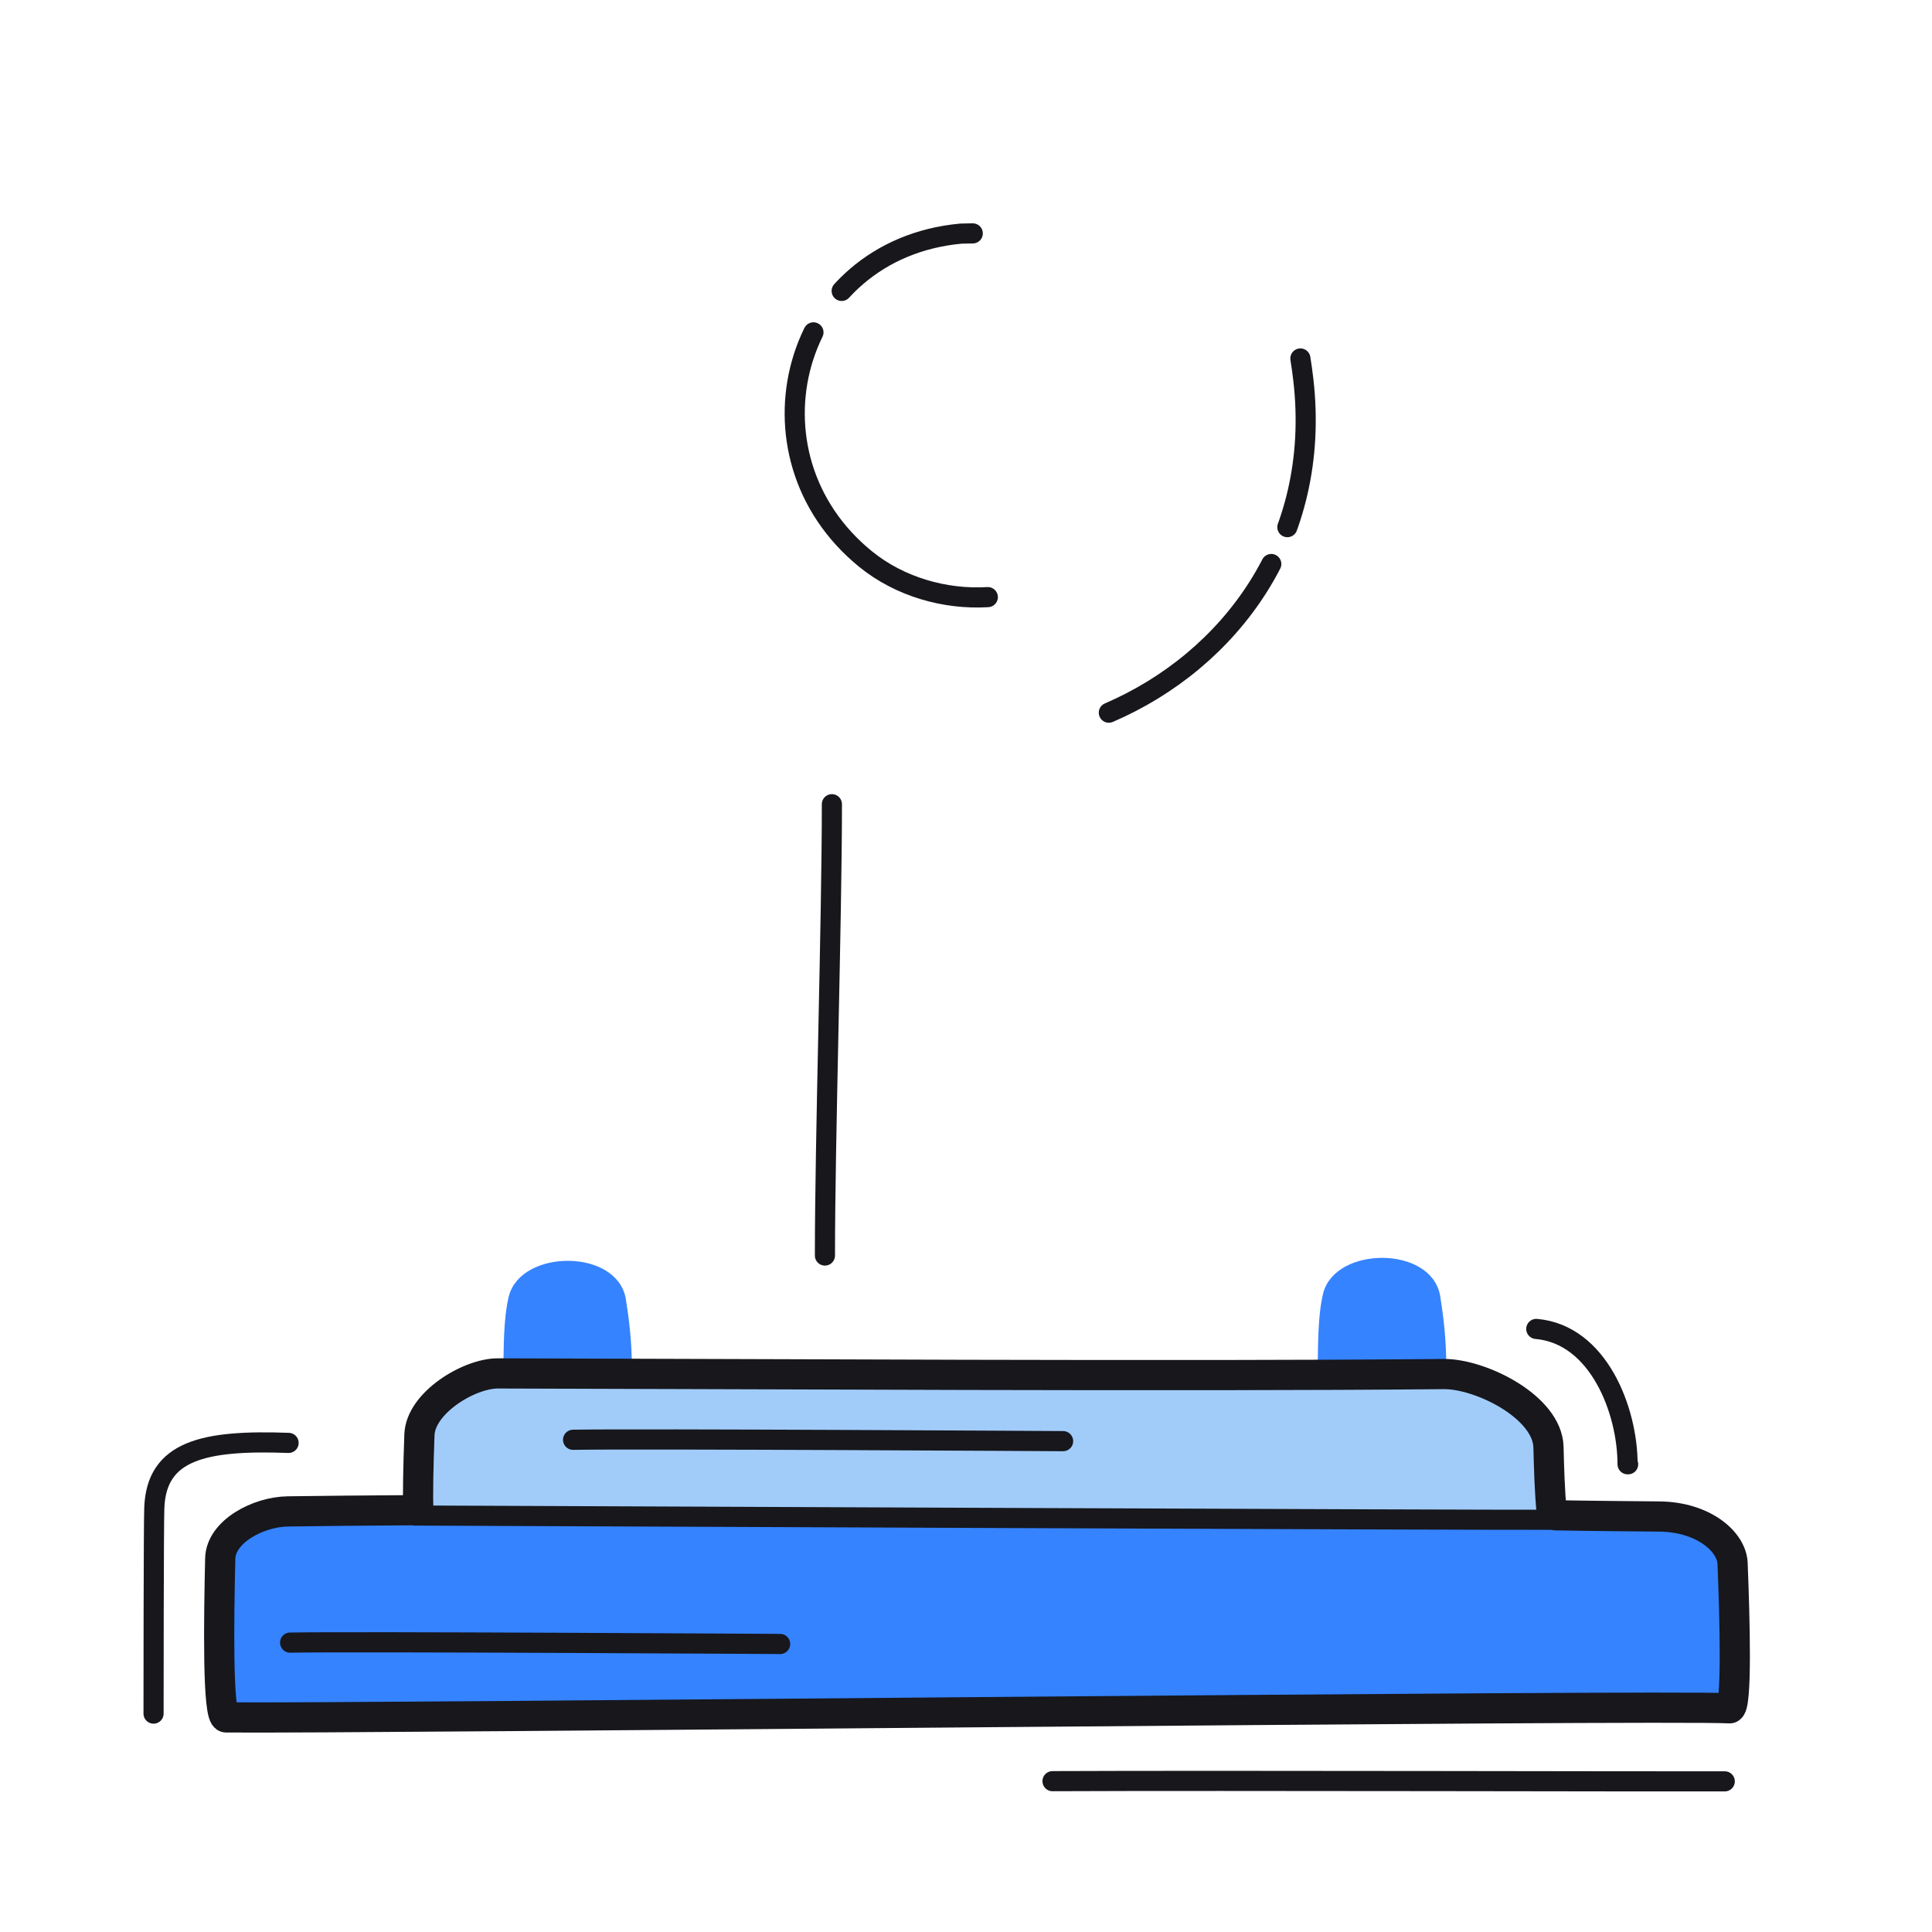 <svg xmlns="http://www.w3.org/2000/svg" width="192" height="192" style="width:100%;height:100%;transform:translate3d(0,0,0);content-visibility:visible" viewBox="0 0 192 192"><defs><clipPath id="c"><path d="M0 0h192v192H0z"/></clipPath><clipPath id="f"><path d="M0 0h192v192H0z"/></clipPath><clipPath id="g"><path d="M0 0h192v192H0z"/></clipPath><clipPath id="d"><path d="M0 0h192v192H0z"/></clipPath><filter id="a" width="100%" height="100%" x="0%" y="0%" filterUnits="objectBoundingBox"><feComponentTransfer in="SourceGraphic"><feFuncA tableValues="1.0 0.0" type="table"/></feComponentTransfer></filter><path id="b" fill="red" d="M154.63 150.59c3.99.07 7.49.09 10.27.12 4.43.04 7.2 2.53 7.28 4.65.23 5.58.46 14.45-.29 14.41-6.21-.37-136.26 1.04-149.42.91-.87-.01-.72-9.78-.58-15.8.06-2.67 3.76-4.64 6.73-4.68 3.24-.04 7.33-.09 12.11-.12m.86.07c-.1-1.33-.01-4.57.09-7.56.11-3.18 4.94-6.11 7.79-6.1 23.85.05 68.59.31 94.01.06 3.64-.03 10.32 3.26 10.41 7.28.05 2.1.12 4.36.31 6.4m.42.8c-6.77.05-102.44-.38-113.38-.42m21.06-14.86c-.02-2.38-.26-4.48-.59-6.54-.72-4.55-9.64-4.47-10.67-.24-.52 2.16-.47 5.08-.52 7.1m92.71-.62c-.02-2.37-.27-4.47-.59-6.54-.72-4.54-9.64-4.46-10.67-.23-.52 2.16-.47 5.07-.52 7.09" style="display:block"/><mask id="e" mask-type="alpha" maskUnits="userSpaceOnUse"><g filter="url(#a)"><path fill="#fff" d="M0 0h192v192H0z" opacity="0"/><use xmlns:ns1="http://www.w3.org/1999/xlink" ns1:href="#b"/></g></mask></defs><g clip-path="url(#c)"><g clip-path="url(#d)" style="display:block"><g mask="url(#e)" style="display:block"><path fill="none" stroke="#3583FF" stroke-linecap="round" stroke-linejoin="round" d="M88.856 136.618c.234-18.585.983-39.711.755-69-.022-2.847 3.107-1.204 6.702-1.075 4 .144 6.798-1.161 7.105 1.244.339 28.89.768 50.978 1.241 68.881-8.169.067-9.189-.015-15.803-.05" class="secondary"/><path fill="#3583FF" d="M88.856 136.618c.234-18.585.983-39.711.755-69-.022-2.847 3.107-1.204 6.702-1.075 4 .144 6.798-1.161 7.105 1.244.339 28.89.768 50.978 1.241 68.881-8.169.067-9.189-.015-15.803-.05" class="secondary"/><path fill="#A1CCFA" d="M81.73 61.32C64.07 47.03 71.6 18.85 94.77 16.73c.62-.01 2.44-.09 3.45.01 6.88.64 21.35 4.35 23.43 22.56 1.56 13.72-7.65 23.68-18.62 26.47-.84.21-1.7.38-2.56.51-3.38.5-6.94.27-10.31-.67-3.06-.86-5.96-2.29-8.43-4.29" class="tertiary"/><path fill="none" stroke="#17171C" stroke-linecap="round" stroke-linejoin="round" stroke-width="3" d="M81.732 61.318C64.073 47.027 71.603 18.845 94.767 16.725c.62-.001 2.444-.083 3.451.012 6.886.645 21.348 4.353 23.429 22.561 1.568 13.72-7.648 23.68-18.613 26.467q-1.268.323-2.562.515c-3.384.503-6.942.269-10.308-.671-3.061-.855-5.964-2.293-8.432-4.291" class="primary"/></g><g style="display:block"><path fill="none" stroke="#3583FF" stroke-linecap="round" stroke-linejoin="round" d="M62.299 135.746c-.02-2.375-.264-4.473-.591-6.538-.721-4.543-9.637-4.467-10.664-.233-.523 2.16-.475 5.071-.525 7.095" class="secondary"/><path fill="#3583FF" d="M62.299 135.746c-.02-2.375-.264-4.473-.591-6.538-.721-4.543-9.637-4.467-10.664-.233-.523 2.16-.475 5.071-.525 7.095" class="secondary"/><path fill="none" stroke="#3583FF" stroke-linecap="round" stroke-linejoin="round" d="M143.228 135.451c-.02-2.375-.264-4.473-.591-6.538-.721-4.543-9.637-4.467-10.664-.233-.523 2.16-.475 5.071-.525 7.095" class="secondary"/><path fill="#3583FF" d="M143.228 135.451c-.02-2.375-.264-4.473-.591-6.538-.721-4.543-9.637-4.467-10.664-.233-.523 2.16-.475 5.071-.525 7.095" class="secondary"/><path fill="#A1CCFA" d="M41.59 150.15c-.1-1.33-.01-4.57.09-7.56.11-3.18 4.94-6.11 7.79-6.1 23.85.05 68.59.31 94.01.06 3.64-.03 10.32 3.26 10.41 7.28.05 2.1.12 4.36.31 6.4" class="tertiary"/><path fill="#A1CCFA" d="M41.59 150.15c-.1-1.33-.01-4.57.09-7.56.11-3.18 4.94-6.11 7.79-6.1 23.85.05 68.59.31 94.01.06 3.64-.03 10.32 3.26 10.41 7.28.05 2.1.12 4.36.31 6.4" class="tertiary"/><path fill="#A1CCFA" d="M41.587 150.15c-.095-1.33-.009-4.569.095-7.559.111-3.184 4.937-6.107 7.787-6.102 23.851.049 68.593.313 94.008.063 3.645-.035 10.319 3.256 10.411 7.279.049 2.098.118 4.364.31 6.398" class="tertiary"/><path fill="none" stroke="#17171C" stroke-linecap="round" stroke-linejoin="round" stroke-width="3" d="M41.587 150.15c-.095-1.33-.009-4.569.095-7.559.111-3.184 4.937-6.107 7.787-6.102 23.851.049 68.593.313 94.008.063 3.645-.035 10.319 3.256 10.411 7.279.049 2.098.118 4.364.31 6.398" class="primary"/><path fill="#3583FF" d="M154.63 150.59c3.99.07 7.49.09 10.27.12 4.43.04 7.2 2.53 7.28 4.65.23 5.58.46 14.45-.29 14.41-6.21-.37-136.26 1.04-149.42.91-.87-.01-.72-9.78-.58-15.8.06-2.67 3.76-4.64 6.73-4.68 3.24-.04 7.33-.09 12.11-.12" class="secondary"/><path fill="none" stroke="#17171C" stroke-linecap="round" stroke-linejoin="round" stroke-width="3" d="M154.633 150.588c3.988.071 7.482.093 10.268.121 4.427.045 7.194 2.527 7.28 4.647.224 5.583.463 14.458-.292 14.413-6.213-.365-136.262 1.04-149.419.906-.872-.009-.72-9.775-.584-15.792.061-2.669 3.765-4.645 6.736-4.682 3.237-.041 7.325-.089 12.107-.117" class="primary"/><path fill="none" stroke="#17171C" stroke-linecap="round" stroke-linejoin="round" stroke-width="2" d="M154.62 151.032c-6.769.048-102.441-.383-113.378-.42" class="primary"/></g><path fill="none" stroke="#17171C" stroke-linecap="round" stroke-linejoin="round" stroke-width="2" d="M6.929-13.496c-8.421-.306-13.132.74-13.346 6.455-.068 1.818-.074 18.968-.074 20.447" class="primary" style="display:block" transform="translate(21.751 156.889)"/><path fill="none" stroke="#17171C" stroke-linecap="round" stroke-linejoin="round" stroke-width="2" d="M4.593 6.725h-.057c0-5.318-2.875-12.911-9.072-13.45" class="primary" style="display:block" transform="translate(157.21 138.792)"/><path fill="none" stroke="#17171C" stroke-linecap="round" stroke-linejoin="round" stroke-width="2" d="M33.403.02C29.074.05-17.028-.077-33.403.001" class="primary" style="display:block" transform="translate(138.001 177.009)"/><path fill="none" stroke="#17171C" stroke-linecap="round" stroke-linejoin="round" stroke-width="2.003" d="M24.348.084c-.178 0-42.213-.257-48.696-.135" class="primary" style="display:block" transform="translate(81.301 143.135)"/><path fill="none" stroke="#17171C" stroke-linecap="round" stroke-linejoin="round" stroke-width="2.003" d="M24.348.084c-.178 0-42.213-.257-48.696-.135" class="primary" style="display:block" transform="translate(53.18 163.292)"/><path fill="none" stroke="#17171C" stroke-linecap="round" stroke-linejoin="round" stroke-width="2" d="M-.346 22.426c0-11.603.692-33.205.692-44.852" class="primary" style="display:block" transform="translate(82.327 102.347)"/><path fill="none" stroke="#17171C" stroke-dasharray="52 5" stroke-dashoffset="-43" stroke-linecap="round" stroke-linejoin="round" stroke-width="2" d="M1.263 17.726c-4.267.26-8.749-1.03-12.117-3.756q0 0 0 0c-12.818-10.373-7.352-30.83 9.462-32.369.227-.001.675-.015 1.158-.022" class="primary" style="display:block" transform="translate(96.905 41.615)"/><path fill="none" stroke="#17171C" stroke-dasharray="35 4" stroke-dashoffset="-21" stroke-linecap="round" stroke-linejoin="round" stroke-width="2" d="M32.326-5.99q.171 1.051.298 2.156c1.811 15.843-7.317 27.87-19.333 33.045" class="primary" style="display:block" transform="translate(96.905 41.615)"/></g><g clip-path="url(#f)" style="display:none"><g clip-path="url(#g)" style="display:none"><g style="display:none"><path fill="none" class="secondary"/><path class="secondary"/><path class="tertiary"/><path fill="none" class="primary"/><path fill="none" class="secondary"/><path class="secondary"/><path fill="none" class="secondary"/><path class="secondary"/><path class="tertiary"/><path fill="none" class="primary"/><path class="secondary"/><path fill="none" class="primary"/><path fill="none" class="primary"/></g><path fill="none" class="primary" style="display:none"/><path fill="none" class="primary" style="display:none"/><path fill="none" class="primary" style="display:none"/><path fill="none" class="primary" style="display:none"/><path fill="none" class="primary" style="display:none"/><path fill="none" class="primary" style="display:none"/><path fill="none" class="primary" style="display:none"/><path fill="none" class="primary" style="display:none"/></g></g></g></svg>